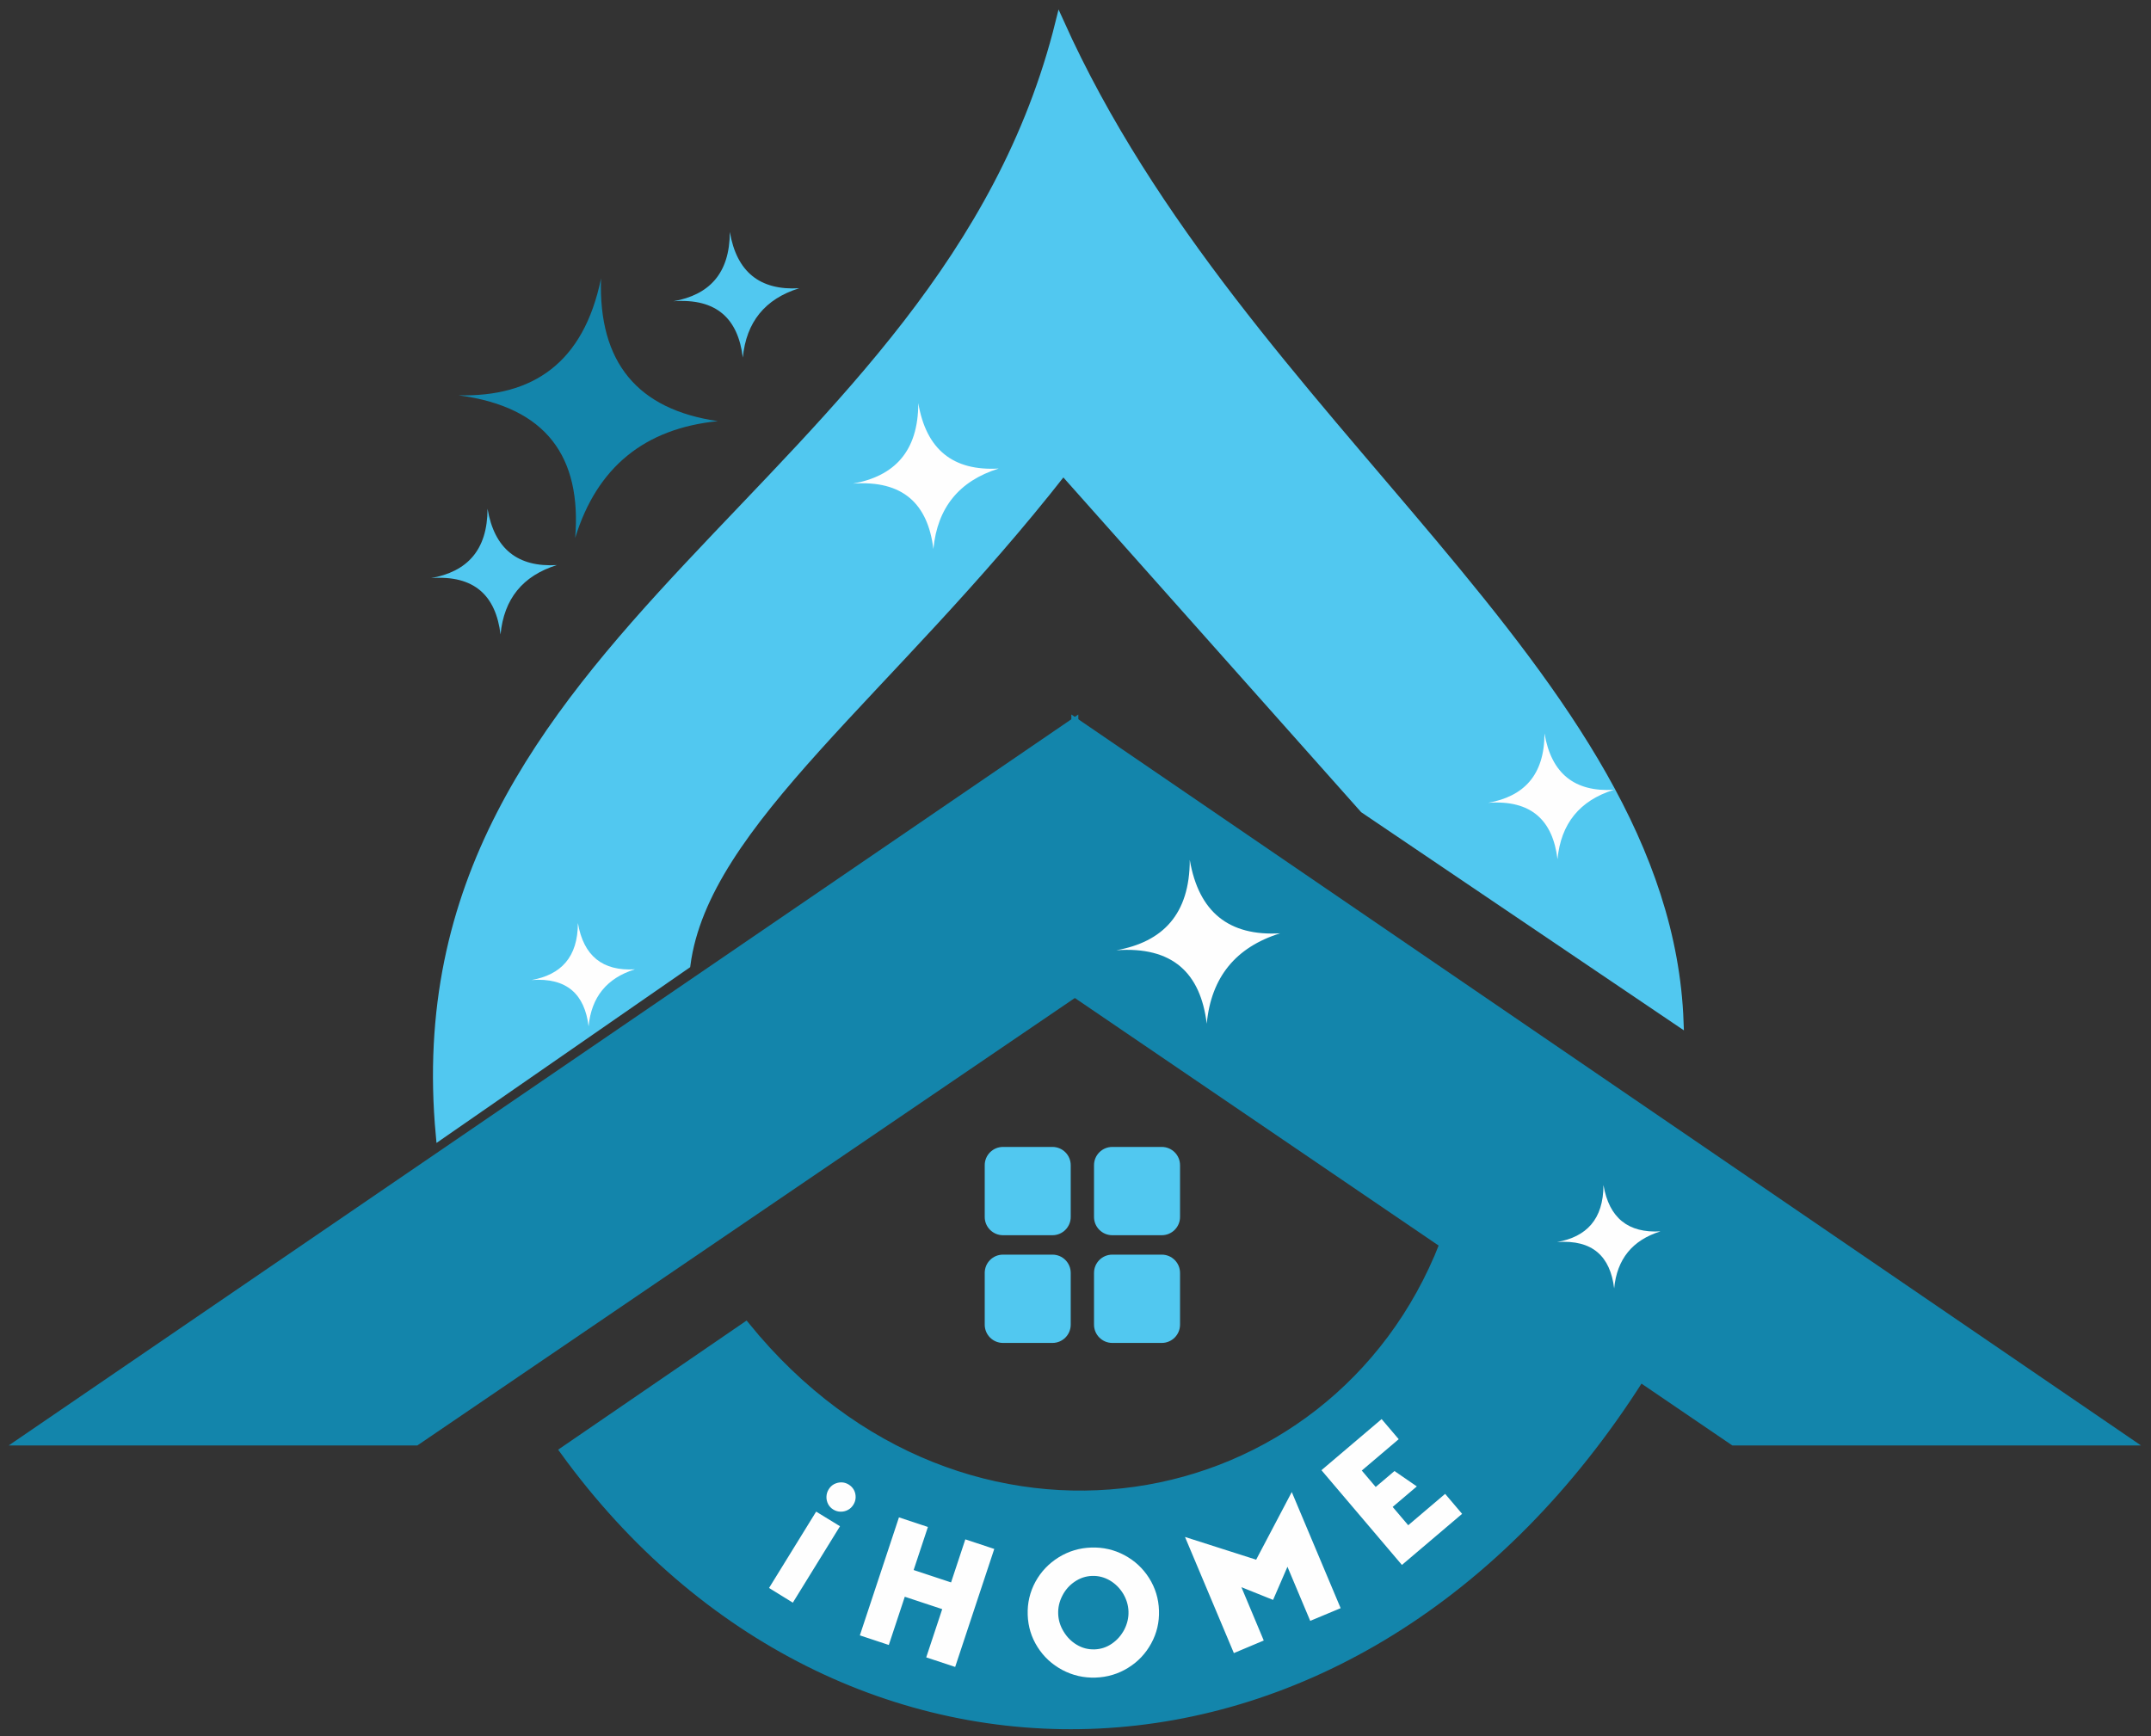 <?xml version="1.0" encoding="UTF-8"?> <svg xmlns="http://www.w3.org/2000/svg" width="192" height="155" viewBox="0 0 192 155" fill="none"><rect x="0" y="0" width="192" height="155" fill="#333333" stroke="none"/><path fill-rule="evenodd" clip-rule="evenodd" d="M37.138 128.665H2L95.875 64.503L95.923 88.652L37.138 128.665Z" fill="#1385AB" stroke="#1385AB" stroke-width="0.756" stroke-miterlimit="22.926"></path><path fill-rule="evenodd" clip-rule="evenodd" d="M154.745 128.665H189.883L96.007 64.503L95.96 88.652L154.745 128.665Z" fill="#1385AB" stroke="#1385AB" stroke-width="0.756" stroke-miterlimit="22.926"></path><path fill-rule="evenodd" clip-rule="evenodd" d="M128.881 111.061L146.413 122.994C121.09 162.927 74.92 163.404 50.354 129.513L66.569 118.4C86.008 142.33 119.106 136.131 128.881 111.061Z" fill="#1385AB" stroke="#1385AB" stroke-width="0.756" stroke-miterlimit="22.926"></path><path fill-rule="evenodd" clip-rule="evenodd" d="M149.902 91.256L121.747 72.219L94.9 42.038C79.42 61.836 62.916 73.44 61.253 86.129L39.278 101.357C35.087 56.273 84.189 44.014 94.591 2C110.846 38.133 148.768 60.116 149.902 91.256Z" fill="#51C8F0" stroke="#51C8F0" stroke-width="0.756" stroke-miterlimit="22.926"></path><path d="M93.943 102.393H89.528C88.627 102.393 87.897 103.123 87.897 104.023V108.645C87.897 109.545 88.627 110.275 89.528 110.275H93.943C94.844 110.275 95.574 109.545 95.574 108.645V104.023C95.574 103.123 94.844 102.393 93.943 102.393Z" fill="#51C8F0"></path><path d="M103.7 102.393H99.284C98.384 102.393 97.653 103.123 97.653 104.023V108.645C97.653 109.545 98.384 110.275 99.284 110.275H103.7C104.6 110.275 105.331 109.545 105.331 108.645V104.023C105.331 103.123 104.6 102.393 103.7 102.393Z" fill="#51C8F0"></path><path d="M93.943 112.008H89.528C88.627 112.008 87.897 112.738 87.897 113.639V118.26C87.897 119.161 88.627 119.891 89.528 119.891H93.943C94.844 119.891 95.574 119.161 95.574 118.26V113.639C95.574 112.738 94.844 112.008 93.943 112.008Z" fill="#51C8F0"></path><path d="M103.7 112.008H99.284C98.384 112.008 97.653 112.738 97.653 113.639V118.26C97.653 119.161 98.384 119.891 99.284 119.891H103.7C104.6 119.891 105.331 119.161 105.331 118.26V113.639C105.331 112.738 104.6 112.008 103.7 112.008Z" fill="#51C8F0"></path><path fill-rule="evenodd" clip-rule="evenodd" d="M53.648 24.861C53.402 32.371 56.918 36.562 64.077 37.597C57.522 38.253 53.274 41.727 51.341 48.026C51.921 40.85 48.832 36.326 40.912 35.29C47.558 35.458 52.093 32.413 53.648 24.861Z" fill="#1385AB"></path><path fill-rule="evenodd" clip-rule="evenodd" d="M65.144 20.701C65.758 24.291 67.836 25.939 71.337 25.733C68.288 26.683 66.61 28.746 66.305 31.926C65.882 28.462 63.974 26.614 60.112 26.894C63.285 26.326 65.141 24.439 65.144 20.701Z" fill="#51C8F0"></path><path fill-rule="evenodd" clip-rule="evenodd" d="M43.517 45.416C44.131 49.006 46.209 50.654 49.71 50.447C46.661 51.398 44.983 53.461 44.678 56.641C44.255 53.177 42.347 51.329 38.485 51.609C41.657 51.041 43.514 49.154 43.517 45.416Z" fill="#51C8F0"></path><path fill-rule="evenodd" clip-rule="evenodd" d="M137.862 65.479C138.477 69.069 140.555 70.717 144.056 70.511C141.007 71.461 139.328 73.524 139.024 76.704C138.6 73.24 136.693 71.392 132.831 71.672C136.003 71.104 137.86 69.217 137.862 65.479Z" fill="#FEFEFE"></path><path fill-rule="evenodd" clip-rule="evenodd" d="M106.2 76.765C107.001 81.443 109.708 83.59 114.269 83.321C110.297 84.559 108.11 87.248 107.714 91.39C107.161 86.877 104.676 84.47 99.644 84.835C103.778 84.094 106.197 81.635 106.2 76.765Z" fill="#FEFEFE"></path><path fill-rule="evenodd" clip-rule="evenodd" d="M81.967 35.991C82.68 40.156 85.091 42.067 89.152 41.828C85.615 42.93 83.668 45.324 83.315 49.014C82.823 44.995 80.61 42.851 76.13 43.176C79.81 42.517 81.964 40.327 81.967 35.991Z" fill="#FEFEFE"></path><path fill-rule="evenodd" clip-rule="evenodd" d="M51.583 82.402C52.088 85.353 53.796 86.707 56.673 86.537C54.167 87.318 52.788 89.014 52.538 91.628C52.189 88.781 50.621 87.262 47.447 87.493C50.055 87.026 51.581 85.474 51.583 82.402Z" fill="#FEFEFE"></path><path fill-rule="evenodd" clip-rule="evenodd" d="M143.126 105.794C143.632 108.745 145.34 110.099 148.217 109.93C145.711 110.711 144.331 112.407 144.081 115.021C143.733 112.173 142.165 110.655 138.991 110.885C141.598 110.418 143.124 108.866 143.126 105.794Z" fill="#FEFEFE"></path><path d="M74.979 136.255L70.769 143.078L68.645 141.767L72.85 134.951L74.979 136.255ZM76.178 134.328C76.046 134.542 75.879 134.699 75.681 134.802C75.481 134.908 75.268 134.958 75.034 134.956C74.803 134.954 74.584 134.891 74.38 134.765C74.175 134.639 74.022 134.475 73.919 134.277C73.814 134.071 73.763 133.854 73.77 133.623C73.777 133.383 73.844 133.164 73.967 132.964C74.093 132.759 74.256 132.602 74.457 132.495C74.671 132.388 74.891 132.336 75.115 132.339C75.337 132.344 75.552 132.408 75.757 132.534C75.961 132.66 76.117 132.825 76.226 133.024C76.331 133.224 76.379 133.442 76.375 133.678C76.369 133.906 76.304 134.123 76.178 134.328ZM80.762 142.55L84.103 143.656L82.676 147.962L85.259 148.817L88.749 138.283L86.166 137.427L84.893 141.271L81.552 140.165L82.826 136.321L80.241 135.464L76.751 145.999L79.336 146.856L80.762 142.55ZM97.488 140.69C96.92 140.709 96.402 140.881 95.931 141.203C95.458 141.521 95.087 141.941 94.824 142.46C94.558 142.977 94.436 143.512 94.455 144.07C94.473 144.627 94.632 145.154 94.936 145.651C95.239 146.157 95.634 146.553 96.116 146.839C96.606 147.132 97.134 147.267 97.703 147.249C98.266 147.23 98.784 147.061 99.251 146.736C99.716 146.419 100.084 145.998 100.361 145.474C100.624 144.952 100.749 144.417 100.73 143.864C100.712 143.307 100.553 142.78 100.257 142.282C99.957 141.787 99.565 141.392 99.075 141.1C98.576 140.809 98.046 140.672 97.488 140.69ZM97.405 138.158C98.464 138.123 99.45 138.35 100.363 138.836C101.282 139.327 102.015 140.008 102.567 140.877C103.122 141.756 103.418 142.721 103.452 143.775C103.487 144.832 103.254 145.814 102.758 146.718C102.264 147.626 101.577 148.351 100.692 148.898C99.813 149.442 98.844 149.733 97.785 149.768C96.734 149.802 95.749 149.575 94.83 149.09C93.906 148.596 93.168 147.918 92.618 147.049C92.064 146.18 91.767 145.215 91.733 144.159C91.698 143.105 91.931 142.122 92.427 141.208C92.919 140.311 93.611 139.583 94.501 139.028C95.386 138.483 96.354 138.192 97.405 138.158ZM112.125 139.242L105.774 137.213L110.136 147.58L112.804 146.458L110.809 141.696L113.636 142.832L114.919 139.873L116.952 144.704L119.667 143.57L115.305 133.203L112.125 139.242ZM130.509 135.149L125.137 139.711L117.953 131.252L123.325 126.69L124.85 128.484L121.553 131.284L122.797 132.749L124.472 131.327L126.468 132.7L124.311 134.532L125.699 136.166L128.995 133.366L130.509 135.149Z" fill="#FEFEFE"></path></svg> 